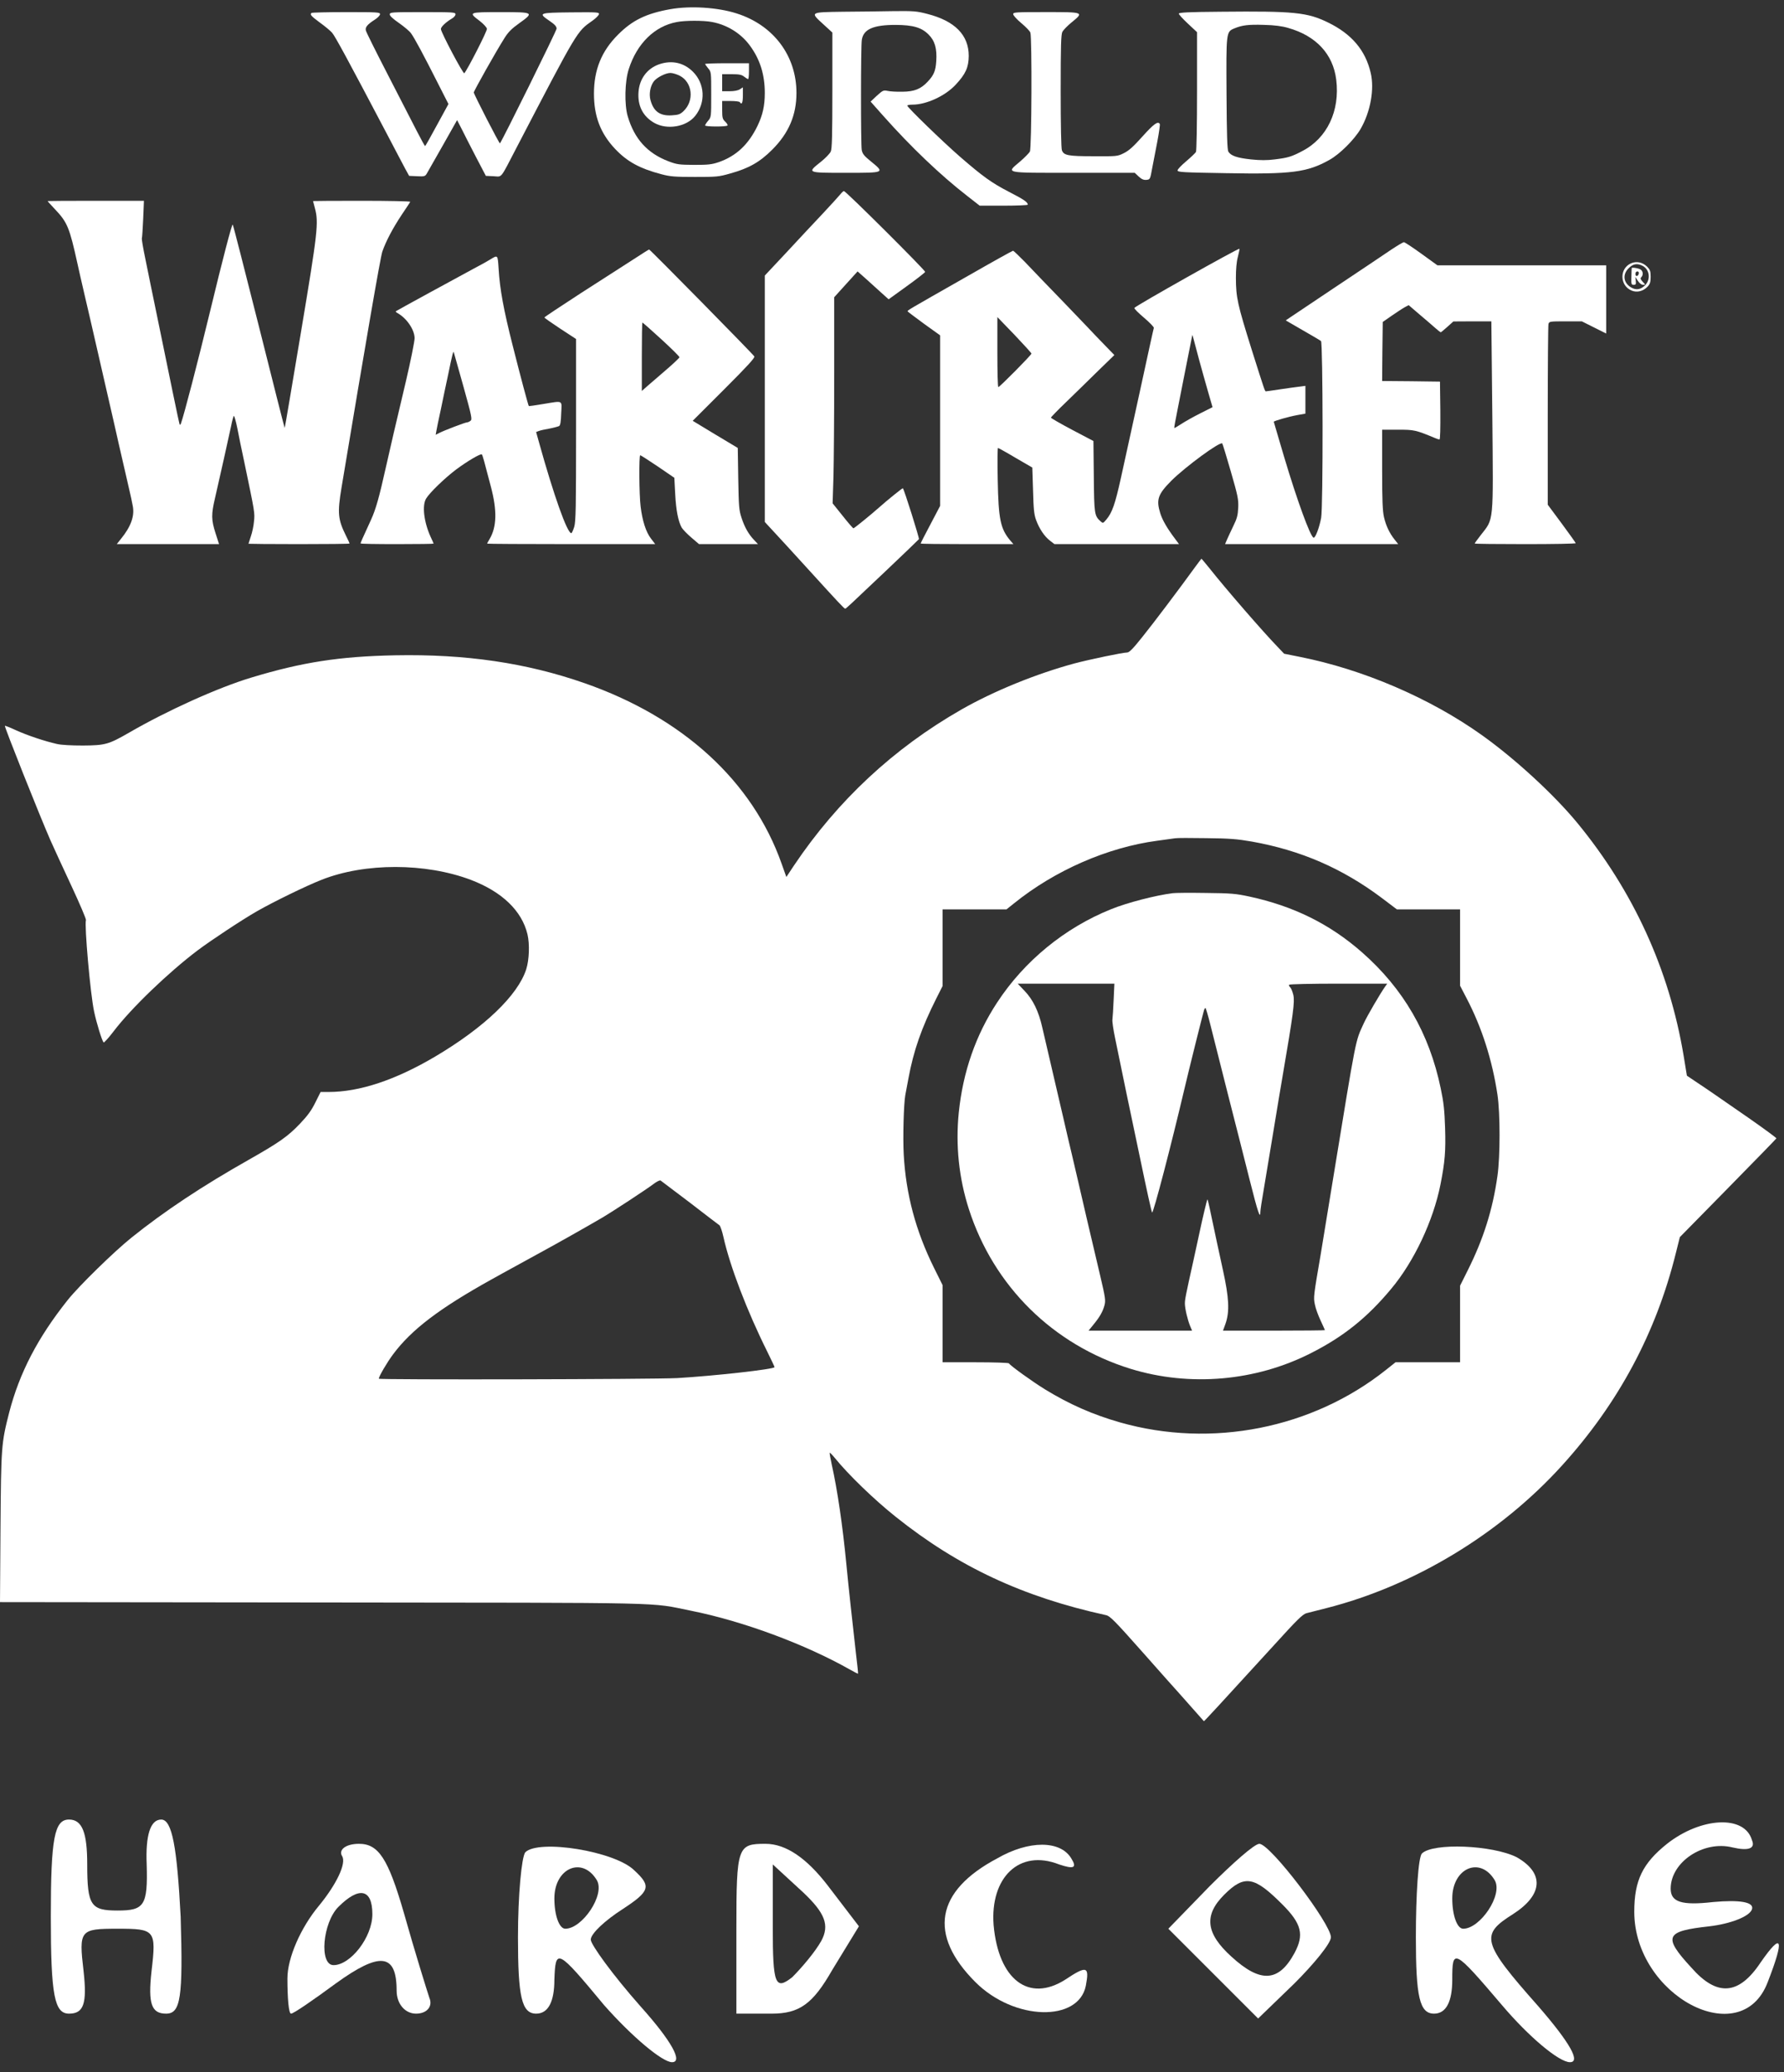 <svg width="99" height="115" viewBox="0 0 99 115" fill="none" xmlns="http://www.w3.org/2000/svg">
<rect x="0" y="0" width="99" height="115" fill="#333333" stroke="none"/>
<path d="M37.204 0.509C35.866 0.746 35.089 1.124 34.299 1.921C33.38 2.834 32.961 3.874 32.961 5.198C32.961 6.449 33.319 7.395 34.123 8.253C34.799 8.969 35.495 9.354 36.711 9.672C37.191 9.8 37.454 9.82 38.556 9.82C39.758 9.82 39.88 9.814 40.515 9.631C41.562 9.341 42.164 8.996 42.853 8.307C43.772 7.388 44.198 6.388 44.198 5.158C44.198 3.09 42.921 1.394 40.88 0.746C39.826 0.408 38.312 0.313 37.204 0.509ZM39.502 1.219C40.346 1.374 41.11 1.847 41.603 2.516C42.171 3.279 42.441 4.131 42.441 5.158C42.441 5.874 42.326 6.381 42.035 6.989C41.529 8.03 40.853 8.658 39.894 8.996C39.495 9.131 39.306 9.151 38.522 9.151C37.691 9.145 37.569 9.131 37.103 8.955C35.927 8.509 35.204 7.712 34.833 6.449C34.643 5.807 34.67 4.503 34.893 3.834C35.346 2.415 36.326 1.455 37.549 1.225C38.015 1.131 39.035 1.131 39.502 1.219Z" fill="white"/>
<path d="M36.576 3.569C35.92 3.799 35.488 4.367 35.434 5.097C35.373 5.86 35.67 6.455 36.306 6.82C37.022 7.225 38.096 7.043 38.583 6.428C39.171 5.684 39.117 4.644 38.454 3.982C37.948 3.475 37.279 3.326 36.576 3.569ZM37.711 4.198C38.434 4.563 38.542 5.597 37.921 6.178C37.738 6.347 37.644 6.38 37.272 6.401C36.623 6.441 36.265 6.184 36.096 5.549C36.008 5.225 36.083 4.792 36.272 4.529C36.434 4.306 36.934 4.049 37.204 4.049C37.319 4.049 37.549 4.117 37.711 4.198Z" fill="white"/>
<path d="M39.13 3.55C39.13 3.571 39.205 3.679 39.299 3.794C39.468 3.99 39.468 4.01 39.468 5.246C39.468 6.483 39.468 6.496 39.299 6.699C39.205 6.807 39.13 6.929 39.13 6.963C39.13 7.037 40.326 7.044 40.373 6.963C40.394 6.936 40.333 6.834 40.245 6.753C40.096 6.611 40.076 6.537 40.076 6.098V5.605H40.542C40.806 5.605 41.036 5.632 41.056 5.672C41.164 5.841 41.225 5.699 41.225 5.294V4.848L41.056 4.956C40.955 5.023 40.745 5.064 40.481 5.064H40.076V4.591V4.118H40.603C41.015 4.118 41.157 4.145 41.292 4.253C41.387 4.327 41.482 4.388 41.515 4.388C41.542 4.388 41.563 4.192 41.563 3.949V3.51H40.346C39.677 3.51 39.13 3.53 39.13 3.55Z" fill="white"/>
<path d="M46.786 0.652C44.928 0.679 44.941 0.666 45.698 1.355L46.191 1.807V5.004C46.191 7.51 46.171 8.254 46.103 8.409C46.056 8.517 45.806 8.781 45.549 8.983C44.779 9.598 44.766 9.592 46.934 9.592C49.117 9.592 49.11 9.598 48.326 8.956C47.941 8.646 47.86 8.531 47.82 8.321C47.766 7.99 47.766 2.537 47.826 2.206C47.921 1.618 48.468 1.382 49.705 1.382C50.671 1.389 51.137 1.524 51.529 1.916C51.881 2.267 52.002 2.693 51.955 3.402C51.921 3.936 51.82 4.172 51.482 4.531C51.097 4.943 50.739 5.085 50.077 5.091C49.759 5.098 49.394 5.078 49.252 5.044C49.022 4.997 48.989 5.017 48.657 5.314L48.313 5.639L49.002 6.416C50.55 8.159 52.178 9.713 53.658 10.862L54.367 11.416H55.698C56.435 11.416 57.036 11.389 57.036 11.362C57.036 11.22 56.806 11.065 55.989 10.646C55.023 10.146 54.536 9.794 53.259 8.686C52.32 7.869 50.347 5.956 50.347 5.862C50.347 5.835 50.475 5.808 50.637 5.808C51.408 5.808 52.448 5.328 53.029 4.706C53.59 4.105 53.752 3.74 53.759 3.105C53.759 1.943 52.989 1.159 51.441 0.767C50.867 0.618 50.678 0.605 49.577 0.618C48.907 0.632 47.644 0.645 46.786 0.652Z" fill="white"/>
<path d="M67.766 0.651C65.956 0.665 65.415 0.692 65.415 0.759C65.415 0.8 65.645 1.057 65.922 1.313L66.428 1.786V5.05C66.428 6.956 66.401 8.368 66.368 8.435C66.327 8.496 66.084 8.733 65.827 8.949C65.564 9.172 65.347 9.395 65.347 9.456C65.347 9.557 65.611 9.571 68.037 9.611C71.672 9.679 72.544 9.564 73.773 8.875C74.348 8.557 75.159 7.746 75.503 7.158C76.051 6.212 76.28 4.949 76.064 4.043C75.773 2.786 75.003 1.881 73.692 1.246C72.544 0.685 71.807 0.611 67.766 0.651ZM71.483 1.55C73.037 1.989 73.976 3.003 74.152 4.422C74.368 6.152 73.645 7.672 72.273 8.381C71.672 8.699 71.463 8.76 70.733 8.848C70.314 8.902 69.936 8.902 69.422 8.848C68.652 8.766 68.3 8.645 68.165 8.415C68.104 8.314 68.077 7.462 68.064 5.219C68.043 1.773 68.043 1.766 68.496 1.577C68.935 1.395 69.28 1.354 70.145 1.381C70.733 1.395 71.138 1.449 71.483 1.55Z" fill="white"/>
<path d="M17.285 0.72C17.19 0.808 17.251 0.882 17.751 1.254C18.041 1.463 18.339 1.713 18.427 1.815C18.595 2.004 19.332 3.369 21.433 7.362C21.886 8.234 22.366 9.132 22.481 9.355L22.704 9.761L23.143 9.781C23.542 9.801 23.589 9.788 23.677 9.646C23.731 9.558 24.13 8.855 24.569 8.078L25.366 6.666L25.623 7.166C25.758 7.443 26.116 8.139 26.413 8.713L26.961 9.761L27.386 9.781C27.886 9.801 27.724 10.004 28.684 8.159C32.083 1.632 32.008 1.76 32.88 1.146C33.062 1.017 33.224 0.855 33.238 0.787C33.258 0.679 33.157 0.673 31.684 0.686C29.887 0.706 29.853 0.72 30.495 1.159C30.792 1.362 30.887 1.47 30.887 1.592C30.887 1.706 27.88 7.788 27.744 7.957C27.711 7.99 26.292 5.227 26.292 5.132C26.292 5.051 27.535 2.835 28.001 2.105C28.197 1.788 28.4 1.585 28.799 1.301C29.657 0.686 29.637 0.673 27.778 0.673C25.994 0.673 25.981 0.679 26.616 1.159C26.832 1.328 27.008 1.517 27.021 1.598C27.042 1.72 25.92 3.909 25.765 4.065C25.704 4.125 24.467 1.788 24.467 1.612C24.467 1.49 24.738 1.233 25.076 1.031C25.19 0.97 25.278 0.862 25.278 0.794C25.278 0.679 25.157 0.673 23.454 0.673C21.717 0.673 21.629 0.679 21.629 0.801C21.629 0.882 21.812 1.051 22.136 1.274C22.413 1.47 22.717 1.72 22.805 1.842C22.988 2.085 23.494 3.024 24.319 4.659L24.886 5.774L24.251 6.936C23.907 7.578 23.609 8.105 23.589 8.105C23.569 8.105 23.359 7.72 23.116 7.247C22.873 6.774 22.15 5.369 21.508 4.119C20.866 2.875 20.325 1.788 20.305 1.7C20.251 1.517 20.386 1.355 20.798 1.092C20.96 0.99 21.089 0.855 21.089 0.787C21.089 0.679 20.954 0.673 19.21 0.673C18.177 0.673 17.305 0.693 17.285 0.72Z" fill="white"/>
<path d="M56.225 0.786C56.225 0.854 56.428 1.077 56.671 1.28C56.915 1.482 57.144 1.719 57.178 1.807C57.273 2.063 57.252 8.246 57.151 8.415C57.104 8.496 56.867 8.739 56.617 8.956C55.827 9.631 55.638 9.591 59.563 9.591H62.969L63.192 9.8C63.354 9.949 63.462 9.996 63.618 9.983C63.82 9.962 63.827 9.956 63.935 9.354C64.003 9.016 64.131 8.341 64.226 7.847C64.32 7.347 64.381 6.915 64.361 6.881C64.26 6.705 64.03 6.874 63.408 7.564C62.901 8.131 62.658 8.354 62.374 8.496C62.01 8.679 61.989 8.679 60.685 8.672C59.259 8.672 59.036 8.624 58.928 8.341C58.888 8.233 58.861 6.928 58.861 5.057C58.861 2.516 58.881 1.915 58.955 1.766C59.009 1.665 59.239 1.428 59.462 1.246C60.165 0.671 60.165 0.671 58.05 0.671C56.354 0.671 56.225 0.678 56.225 0.786Z" fill="white"/>
<path d="M46.637 10.78C46.556 10.882 46.117 11.361 45.664 11.848C45.205 12.334 44.292 13.307 43.637 14.017L42.441 15.294V22.132V28.97L42.934 29.504C43.205 29.795 44.063 30.727 44.84 31.585C46.536 33.45 46.847 33.781 46.901 33.781C46.948 33.781 47.036 33.7 49.144 31.7C50.137 30.761 50.968 29.957 50.995 29.923C51.023 29.869 50.185 27.193 50.103 27.099C50.083 27.078 49.252 27.747 48.759 28.186C48.286 28.605 47.401 29.322 47.36 29.322C47.333 29.322 47.063 29.011 46.759 28.626L46.205 27.936L46.252 26.423C46.272 25.592 46.293 23.017 46.293 20.7V16.497L46.941 15.78L47.59 15.064L48.063 15.483C48.32 15.72 48.705 16.064 48.921 16.26L49.313 16.612L50.313 15.889C50.867 15.49 51.327 15.132 51.34 15.091C51.367 15.017 46.941 10.605 46.833 10.605C46.799 10.605 46.712 10.686 46.637 10.78Z" fill="white"/>
<path d="M2.642 11.159C2.642 11.172 2.831 11.382 3.068 11.632C3.737 12.341 3.858 12.632 4.297 14.625C4.345 14.848 4.52 15.625 4.689 16.348C4.858 17.071 5.156 18.348 5.345 19.186C5.534 20.024 5.825 21.281 5.987 21.99C6.149 22.693 6.426 23.896 6.595 24.659C6.771 25.423 7.007 26.436 7.115 26.923C7.23 27.403 7.345 27.937 7.372 28.105C7.473 28.653 7.257 29.241 6.71 29.91L6.48 30.2H9.318H12.156L11.96 29.592C11.723 28.849 11.717 28.558 11.933 27.639C12.176 26.585 12.703 24.227 12.825 23.646C12.879 23.369 12.947 23.119 12.973 23.085C13.001 23.058 13.088 23.362 13.169 23.761C13.244 24.166 13.419 25.004 13.555 25.639C14.149 28.484 14.143 28.457 14.095 28.937C14.075 29.187 13.994 29.565 13.919 29.774C13.852 29.984 13.791 30.166 13.791 30.18C13.791 30.187 15.055 30.2 16.595 30.2C18.136 30.2 19.399 30.187 19.399 30.166C19.399 30.146 19.312 29.957 19.203 29.741C18.751 28.828 18.717 28.484 18.953 27.058C20.285 19.065 21.109 14.274 21.217 13.963C21.42 13.382 21.785 12.686 22.291 11.922C22.541 11.551 22.758 11.226 22.765 11.199C22.778 11.172 21.569 11.145 20.082 11.145C18.589 11.145 17.372 11.152 17.372 11.159C17.372 11.172 17.42 11.348 17.474 11.551C17.69 12.355 17.636 12.848 16.697 18.463C16.21 21.369 15.812 23.747 15.798 23.754C15.791 23.767 15.149 21.234 14.372 18.132C13.588 15.031 12.94 12.476 12.913 12.463C12.865 12.436 12.352 14.402 11.663 17.26C10.973 20.112 10.217 23.011 10.041 23.504C10.021 23.558 9.994 23.585 9.973 23.572C9.96 23.551 9.777 22.72 9.575 21.72C9.372 20.713 9.034 19.071 8.825 18.071C8.615 17.064 8.406 16.031 8.352 15.774C8.298 15.51 8.162 14.855 8.054 14.308C7.939 13.76 7.858 13.274 7.872 13.226C7.892 13.179 7.919 12.693 7.946 12.139L7.987 11.145H5.318C3.845 11.145 2.642 11.152 2.642 11.159Z" fill="white"/>
<path d="M77.206 13.855C76.875 14.085 75.415 15.058 73.969 16.024L71.348 17.781L72.28 18.321C72.8 18.619 73.26 18.889 73.307 18.929C73.415 19.024 73.429 28.146 73.314 28.747C73.213 29.288 72.99 29.876 72.895 29.842C72.713 29.788 71.969 27.741 71.253 25.335C71.118 24.869 70.936 24.254 70.848 23.963C70.76 23.673 70.686 23.423 70.686 23.409C70.686 23.362 71.51 23.126 71.99 23.038L72.442 22.957V22.186V21.416L72.125 21.457C71.942 21.477 71.469 21.544 71.057 21.605C70.652 21.666 70.287 21.72 70.253 21.72C70.192 21.72 70.192 21.72 69.476 19.456C68.665 16.869 68.591 16.524 68.584 15.429C68.584 14.95 68.618 14.537 68.692 14.26C68.753 14.024 68.794 13.821 68.78 13.808C68.726 13.76 63.023 16.97 62.949 17.091C62.928 17.125 63.172 17.369 63.483 17.632C63.8 17.902 64.043 18.152 64.03 18.2C64.016 18.24 63.915 18.7 63.8 19.22C63.442 20.882 62.983 22.97 62.746 24.051C62.618 24.626 62.374 25.734 62.205 26.518C61.881 27.984 61.719 28.45 61.395 28.835C61.212 29.052 61.205 29.052 61.077 28.937C60.732 28.626 60.719 28.538 60.699 26.443L60.678 24.477L59.496 23.855C58.847 23.511 58.32 23.207 58.32 23.18C58.32 23.153 58.705 22.754 59.185 22.294C59.658 21.835 60.449 21.065 60.942 20.578L61.84 19.706L61.381 19.233C61.131 18.977 60.874 18.713 60.82 18.652C60.766 18.585 59.989 17.781 59.097 16.848C58.199 15.922 57.198 14.882 56.874 14.537C56.543 14.2 56.246 13.916 56.219 13.916C56.185 13.916 55.056 14.544 53.712 15.314C50.259 17.281 50.34 17.227 50.374 17.288C50.394 17.314 50.806 17.625 51.286 17.977L52.171 18.612V23.342V28.078L51.631 29.106C51.333 29.666 51.09 30.146 51.09 30.166C51.09 30.187 52.245 30.2 53.664 30.2H56.239L56.056 29.991C55.516 29.342 55.408 28.815 55.367 26.633C55.347 25.66 55.354 24.862 55.381 24.862C55.401 24.862 55.847 25.105 56.354 25.409L57.286 25.95L57.327 27.214C57.354 28.254 57.381 28.545 57.496 28.862C57.671 29.342 57.962 29.781 58.28 30.018L58.516 30.2H61.969H65.428L65.212 29.91C64.773 29.328 64.51 28.876 64.388 28.491C64.151 27.727 64.253 27.437 65.003 26.68C65.8 25.889 67.706 24.491 67.827 24.612C67.848 24.639 68.064 25.335 68.3 26.16C68.692 27.518 68.733 27.72 68.713 28.173C68.692 28.599 68.652 28.768 68.429 29.22C68.287 29.518 68.125 29.862 68.077 29.977L67.983 30.2H72.787H77.591L77.388 29.943C77.105 29.585 76.915 29.187 76.801 28.7C76.726 28.369 76.699 27.774 76.699 26.058V23.849H77.571C78.483 23.849 78.551 23.862 79.659 24.322C79.747 24.362 79.841 24.389 79.882 24.389C79.922 24.389 79.936 23.788 79.929 22.781L79.909 21.18L78.301 21.159L76.699 21.146L76.713 19.511L76.733 17.869L77.24 17.517C77.517 17.328 77.841 17.112 77.956 17.051L78.172 16.936L78.794 17.47C79.139 17.761 79.531 18.098 79.666 18.22C79.801 18.342 79.929 18.436 79.949 18.443C79.97 18.443 80.132 18.308 80.321 18.139L80.652 17.841L81.706 17.835H82.76L82.814 23.051C82.868 29.139 82.909 28.754 82.166 29.707C81.983 29.943 81.835 30.146 81.835 30.166C81.835 30.187 83.098 30.2 84.639 30.2C86.179 30.2 87.443 30.18 87.443 30.146C87.436 30.119 87.092 29.633 86.666 29.058L85.889 28.011V23.078C85.889 20.362 85.909 18.071 85.929 17.983C85.97 17.841 85.997 17.835 86.875 17.835H87.781L88.457 18.173L89.132 18.511V16.619V14.726H84.45H79.767L78.882 14.085C78.395 13.733 77.956 13.443 77.909 13.443C77.855 13.443 77.544 13.632 77.206 13.855ZM57.239 19.625C57.239 19.7 55.475 21.484 55.401 21.484C55.367 21.484 55.347 20.612 55.347 19.538V17.598L56.293 18.578C56.806 19.119 57.232 19.585 57.239 19.625ZM66.55 19.997C66.665 20.423 66.881 21.186 67.023 21.686L67.287 22.599L66.591 22.95C66.212 23.139 65.739 23.409 65.543 23.538C65.347 23.666 65.178 23.767 65.165 23.754C65.151 23.741 65.233 23.294 65.341 22.761C65.449 22.227 65.618 21.362 65.719 20.842C65.82 20.321 65.962 19.612 66.03 19.274C66.097 18.929 66.158 18.625 66.165 18.598C66.165 18.564 66.206 18.693 66.253 18.882C66.3 19.065 66.435 19.571 66.55 19.997Z" fill="white"/>
<path d="M35.13 14.409C34.65 14.713 33.353 15.551 32.238 16.267C31.123 16.99 30.211 17.598 30.211 17.619C30.211 17.646 30.61 17.923 31.089 18.24L31.968 18.815V23.855C31.968 28.193 31.954 28.943 31.866 29.241C31.805 29.437 31.731 29.592 31.704 29.592C31.474 29.592 30.731 27.497 29.907 24.538L29.751 23.977L29.893 23.923C29.974 23.889 30.245 23.828 30.488 23.788C30.731 23.741 30.974 23.673 31.028 23.646C31.096 23.599 31.13 23.403 31.143 22.936C31.177 22.186 31.279 22.24 30.143 22.423C29.718 22.497 29.36 22.544 29.346 22.538C29.312 22.497 28.88 20.882 28.461 19.22C27.941 17.173 27.738 16.051 27.67 14.916C27.616 14.118 27.636 14.139 27.17 14.422C27.042 14.504 26.663 14.713 26.326 14.889C25.481 15.341 22.008 17.24 21.967 17.274C21.947 17.294 21.988 17.335 22.055 17.375C22.569 17.659 23.001 18.294 23.008 18.767C23.008 18.943 22.792 20.024 22.521 21.18C21.967 23.517 21.616 25.017 21.427 25.876C21.035 27.633 20.859 28.254 20.589 28.849C20.082 29.95 20.008 30.126 20.008 30.16C20.008 30.187 20.92 30.2 22.035 30.2C23.15 30.2 24.062 30.187 24.062 30.173C24.062 30.16 23.988 29.984 23.893 29.788C23.521 28.964 23.413 28.045 23.65 27.666C23.852 27.335 24.677 26.538 25.312 26.058C25.927 25.599 26.677 25.159 26.738 25.22C26.778 25.254 26.866 25.572 27.244 27.024C27.589 28.335 27.569 29.241 27.17 29.916C27.096 30.038 27.035 30.153 27.035 30.173C27.035 30.187 29.13 30.2 31.697 30.2H36.36L36.123 29.889C35.846 29.531 35.644 28.903 35.549 28.105C35.468 27.45 35.454 25.267 35.529 25.267C35.562 25.267 35.995 25.551 36.502 25.889L37.421 26.518L37.468 27.403C37.515 28.322 37.637 28.943 37.833 29.288C37.9 29.396 38.144 29.646 38.373 29.842L38.792 30.2H40.428H42.063L41.853 29.977C41.542 29.653 41.319 29.261 41.151 28.741C41.009 28.315 40.995 28.119 40.968 26.572L40.941 24.862L39.691 24.112L38.441 23.355L40.178 21.619C41.502 20.294 41.901 19.855 41.86 19.781C41.786 19.652 36.076 13.848 36.022 13.848C36.002 13.848 35.603 14.098 35.13 14.409ZM36.698 18.828C37.258 19.342 37.711 19.788 37.704 19.828C37.704 19.862 37.367 20.186 36.954 20.538C36.549 20.889 36.076 21.294 35.914 21.436L35.617 21.7V19.801C35.617 18.754 35.63 17.902 35.65 17.902C35.67 17.902 36.144 18.321 36.698 18.828ZM25.717 21.45C26.184 23.126 26.211 23.281 26.109 23.355C26.049 23.403 25.961 23.443 25.913 23.443C25.819 23.443 24.65 23.889 24.373 24.031L24.177 24.132L24.217 23.909C24.238 23.781 24.346 23.254 24.461 22.734C24.569 22.213 24.751 21.328 24.873 20.774C25.102 19.652 25.157 19.456 25.184 19.558C25.197 19.592 25.434 20.443 25.717 21.45Z" fill="white"/>
<path d="M90.504 14.618C89.862 14.909 89.882 15.848 90.538 16.125C90.842 16.254 91.187 16.166 91.437 15.902C91.565 15.76 91.599 15.659 91.599 15.362C91.599 15.051 91.572 14.97 91.396 14.794C91.146 14.551 90.808 14.483 90.504 14.618ZM91.153 14.754C91.531 14.95 91.612 15.477 91.315 15.808C91.065 16.078 90.788 16.125 90.497 15.943C90.085 15.686 90.031 15.233 90.376 14.889C90.626 14.639 90.849 14.598 91.153 14.754Z" fill="white"/>
<path d="M90.551 14.876C90.544 14.889 90.538 15.099 90.531 15.355C90.517 15.774 90.531 15.808 90.659 15.808C90.774 15.808 90.795 15.774 90.774 15.585L90.747 15.369L90.889 15.585C90.977 15.72 91.092 15.808 91.18 15.808C91.315 15.808 91.315 15.801 91.159 15.639C91.038 15.504 91.017 15.45 91.078 15.389C91.22 15.247 91.173 14.997 90.984 14.93C90.828 14.869 90.558 14.835 90.551 14.876ZM90.943 15.18C90.909 15.349 90.754 15.369 90.754 15.207C90.754 15.126 90.795 15.065 90.862 15.065C90.923 15.065 90.957 15.112 90.943 15.18Z" fill="white"/>
<path d="M66.327 31.464C65.456 32.667 64.016 34.579 63.395 35.349C62.874 36.005 62.665 36.214 62.55 36.214C62.307 36.214 60.469 36.599 59.624 36.822C57.502 37.397 55.158 38.349 53.347 39.383C49.59 41.532 46.482 44.431 44.063 48.032L43.637 48.674L43.373 47.931C41.752 43.349 37.894 39.822 32.441 37.917C29.211 36.788 25.826 36.295 21.933 36.37C18.839 36.43 16.758 36.755 13.947 37.606C12.088 38.167 9.277 39.437 7.156 40.667C6.027 41.316 5.838 41.37 4.602 41.377C3.96 41.377 3.399 41.349 3.149 41.289C2.487 41.14 1.5 40.809 0.892 40.532C0.574 40.383 0.297 40.275 0.27 40.282C0.223 40.302 2.21 45.296 2.797 46.633C2.973 47.025 3.493 48.167 3.96 49.161C4.426 50.161 4.791 51.019 4.77 51.066C4.676 51.323 5.014 55.188 5.223 56.147C5.358 56.783 5.656 57.756 5.75 57.857C5.771 57.884 6.021 57.614 6.298 57.249C7.277 55.958 9.338 53.978 10.973 52.742C11.73 52.174 13.48 51.019 14.264 50.573C15.183 50.046 17.001 49.161 17.845 48.83C20.251 47.877 23.616 47.883 26.136 48.836C27.866 49.498 28.961 50.553 29.272 51.857C29.4 52.404 29.366 53.276 29.204 53.789C28.744 55.235 26.88 57.026 24.136 58.648C21.94 59.945 19.947 60.607 18.224 60.607H17.791L17.501 61.188C17.285 61.627 17.075 61.918 16.649 62.364C15.98 63.067 15.514 63.398 13.825 64.357C11.23 65.823 9.122 67.222 7.298 68.689C6.358 69.439 4.358 71.391 3.75 72.162C2.095 74.243 1.081 76.189 0.507 78.405C0.074 80.101 0.061 80.284 0.027 84.811L0 88.919L17.859 88.939C37.664 88.96 35.961 88.919 38.353 89.399C41.225 89.973 44.684 91.257 47.164 92.662C47.401 92.798 47.603 92.899 47.617 92.892C47.624 92.879 47.576 92.385 47.502 91.791C47.347 90.439 47.063 87.852 46.968 86.824C46.759 84.649 46.468 82.676 46.157 81.29C46.083 80.946 46.029 80.648 46.043 80.628C46.056 80.615 46.191 80.75 46.333 80.925C47.076 81.844 48.509 83.23 49.712 84.189C53.171 86.953 56.752 88.629 61.374 89.642C61.597 89.689 61.847 89.939 63.428 91.723C64.415 92.838 65.32 93.859 65.442 93.987C65.679 94.257 66.78 95.494 66.807 95.528C66.82 95.548 67.665 94.629 70.672 91.338C71.99 89.885 72.294 89.588 72.503 89.534C72.638 89.5 73.125 89.372 73.591 89.257C78.47 88.02 83.254 85.128 86.693 81.324C89.815 77.878 91.903 73.972 92.997 69.553L93.22 68.662L95.889 65.945C97.356 64.452 98.565 63.209 98.579 63.181C98.585 63.154 97.889 62.641 97.025 62.039C96.16 61.445 95.302 60.85 95.112 60.715C94.93 60.587 94.511 60.303 94.193 60.093L93.612 59.702L93.43 58.593C92.632 53.816 90.646 49.465 87.531 45.674C86.24 44.106 84.091 42.127 82.247 40.809C79.362 38.748 75.632 37.147 72.105 36.451L71.26 36.282L70.888 35.89C70.084 35.059 68.03 32.694 67.084 31.498C66.868 31.234 66.685 31.011 66.672 31.011C66.665 31.011 66.51 31.214 66.327 31.464ZM69.469 46.708C72.186 47.194 74.49 48.194 76.686 49.843L77.517 50.471H79.274H81.024V52.586V54.708L81.389 55.411C82.233 57.026 82.808 58.83 83.098 60.749C83.254 61.789 83.254 64.188 83.098 65.269C82.835 67.141 82.321 68.763 81.456 70.493L81.024 71.358V73.486V75.608H79.233H77.443L76.916 76.027C72.828 79.284 67.239 80.392 62.158 78.946C60.645 78.513 59.354 77.946 57.996 77.115C57.313 76.696 56.063 75.797 55.989 75.668C55.962 75.635 55.178 75.608 54.124 75.608H52.306V73.466V71.324L51.833 70.371C50.813 68.31 50.273 66.283 50.151 64.08C50.097 63.134 50.151 61.256 50.239 60.776C50.259 60.661 50.34 60.242 50.414 59.843C50.698 58.31 51.137 57.046 51.975 55.384L52.306 54.728V52.6V50.471H54.084H55.854L56.259 50.147C58.53 48.309 61.469 47.025 64.233 46.66C64.678 46.6 65.118 46.539 65.212 46.525C65.307 46.505 66.084 46.505 66.935 46.519C68.24 46.532 68.645 46.566 69.469 46.708ZM38.285 66.749C39.137 67.405 39.873 67.972 39.927 68.006C39.975 68.047 40.076 68.337 40.144 68.648C40.508 70.283 41.455 72.763 42.583 75.027C42.799 75.466 42.982 75.851 42.982 75.878C42.982 75.993 39.637 76.365 37.576 76.486C36.312 76.554 21.021 76.588 21.021 76.52C21.021 76.398 21.474 75.621 21.812 75.168C22.839 73.79 24.38 72.621 27.271 71.013C27.494 70.891 27.771 70.736 27.88 70.675C28.218 70.486 28.771 70.182 29.974 69.526C31.089 68.918 32.495 68.121 33.387 67.601C33.988 67.249 35.894 65.999 36.272 65.709C36.441 65.58 36.617 65.492 36.657 65.519C36.698 65.546 37.427 66.1 38.285 66.749Z" fill="white"/>
<path d="M65.077 49.573C64.111 49.695 62.55 50.1 61.665 50.459C59.09 51.492 56.84 53.337 55.334 55.641C54.144 57.452 53.435 59.499 53.205 61.756C53.023 63.567 53.212 65.385 53.766 67.108C55.144 71.392 58.442 74.642 62.746 75.973C66.023 76.98 69.679 76.662 72.746 75.102C74.551 74.189 75.875 73.129 77.206 71.527C78.477 70.007 79.537 67.75 79.936 65.743C80.186 64.479 80.233 63.878 80.193 62.601C80.159 61.614 80.118 61.202 79.95 60.405C79.314 57.344 77.882 54.878 75.585 52.857C73.787 51.276 71.767 50.283 69.314 49.756C68.584 49.6 68.314 49.573 66.902 49.56C66.03 49.546 65.206 49.553 65.077 49.573ZM61.8 55.486C61.78 55.979 61.746 56.472 61.733 56.574C61.712 56.675 61.78 57.135 61.874 57.587C62.239 59.358 62.314 59.729 62.496 60.608C62.604 61.108 62.962 62.817 63.293 64.405C63.624 66 63.908 67.297 63.935 67.297C64.016 67.297 64.969 63.655 65.719 60.472C65.996 59.29 66.699 56.479 66.807 56.094C66.827 56.013 66.868 55.945 66.895 55.945C66.915 55.945 67.037 56.351 67.158 56.837C67.28 57.331 67.713 59.04 68.118 60.641C68.53 62.236 69.077 64.419 69.348 65.486C69.8 67.284 69.942 67.703 69.942 67.257C69.942 67.162 70.017 66.655 70.111 66.128C70.199 65.601 70.442 64.135 70.652 62.871C70.861 61.608 71.098 60.148 71.192 59.628C71.767 56.27 71.855 55.601 71.773 55.229C71.726 55.033 71.645 54.837 71.598 54.797C71.544 54.749 71.517 54.688 71.537 54.655C71.557 54.621 72.78 54.594 74.28 54.594H76.983L76.875 54.742C76.585 55.155 75.875 56.371 75.686 56.783C75.199 57.851 75.301 57.337 73.963 65.507C73.686 67.216 73.382 69.054 73.294 69.594C72.888 71.966 72.882 72 72.969 72.412C73.01 72.629 73.159 73.027 73.287 73.297C73.415 73.574 73.524 73.811 73.524 73.825C73.524 73.838 72.253 73.852 70.699 73.852H67.868L68.01 73.46C68.24 72.797 68.206 72.034 67.861 70.473C67.604 69.29 67.483 68.743 67.125 67.04C67.071 66.77 67.01 66.554 67.003 66.567C66.976 66.594 66.719 67.669 66.564 68.412C66.496 68.743 66.341 69.446 66.226 69.966C65.793 71.912 65.753 72.122 65.753 72.358C65.76 72.649 65.902 73.25 66.043 73.595L66.152 73.852H63.28H60.408L60.672 73.527C61.023 73.101 61.199 72.797 61.293 72.439C61.361 72.176 61.341 72.027 61.057 70.818C60.584 68.817 60.023 66.425 59.8 65.439C59.685 64.952 59.536 64.317 59.469 64.02C59.395 63.723 59.185 62.824 59.003 62.027C58.813 61.229 58.516 59.918 58.327 59.121C58.145 58.324 57.922 57.378 57.84 57.026C57.638 56.128 57.327 55.486 56.861 54.999L56.475 54.594H59.158H61.841L61.8 55.486Z" fill="white"/>
<path d="M2.82 106.374C2.82 110.75 3.022 111.76 3.83 111.76C4.638 111.76 4.84 111.222 4.638 109.404C4.369 107.114 4.436 107.047 6.524 107.047C8.611 107.047 8.678 107.114 8.409 109.404C8.207 111.222 8.409 111.76 9.217 111.76C10.025 111.76 10.16 110.885 10.025 106.374C9.823 102.536 9.554 100.987 8.948 100.987C8.342 100.987 8.072 101.862 8.14 103.478C8.207 105.768 8.005 106.037 6.524 106.037C5.042 106.037 4.84 105.768 4.84 103.478C4.84 101.728 4.571 100.987 3.83 100.987C3.022 100.987 2.82 101.997 2.82 106.374Z" fill="white"/>
<path d="M92.509 102.333C91.162 103.411 90.691 104.353 90.691 106.104C90.691 110.75 96.616 113.915 98.097 110.009C99.04 107.585 98.905 107.181 97.693 108.932C96.481 110.75 95.269 110.817 93.855 109.201C92.239 107.451 92.441 107.181 94.865 106.912C96.01 106.777 97.087 106.373 97.222 105.969C97.357 105.565 96.549 105.431 95.067 105.565C93.317 105.767 92.711 105.565 92.711 104.825C92.711 103.343 94.529 102.131 96.145 102.535C97.02 102.737 97.424 102.603 97.222 102.131C96.818 100.717 94.394 100.852 92.509 102.333Z" fill="white"/>
<path d="M18.98 103.007C19.25 103.411 18.644 104.623 17.701 105.768C16.691 106.98 15.95 108.663 15.95 109.808C15.95 110.885 16.018 111.76 16.152 111.76C16.287 111.76 17.364 111.02 18.644 110.077C21.068 108.326 22.01 108.394 22.01 110.481C22.01 111.222 22.482 111.76 23.088 111.76C23.694 111.76 24.03 111.356 23.828 110.885C23.694 110.481 23.02 108.326 22.414 106.172C21.539 103.142 21 102.334 19.923 102.334C19.182 102.334 18.778 102.67 18.98 103.007ZM20.664 106.239C20.664 107.518 19.452 109.067 18.509 109.067C17.701 109.067 17.903 106.71 18.778 105.835C19.923 104.69 20.664 104.825 20.664 106.239Z" fill="white"/>
<path d="M29.148 102.805C28.946 103.074 28.744 105.162 28.744 107.518C28.744 110.818 28.946 111.76 29.754 111.76C30.427 111.76 30.764 111.087 30.764 109.875C30.831 108.124 30.899 108.124 33.525 111.289C35.073 113.04 36.757 114.454 37.295 114.454C37.901 114.454 37.295 113.309 35.545 111.356C33.996 109.606 32.784 107.922 32.784 107.653C32.784 107.316 33.592 106.576 34.535 105.97C36.083 104.96 36.151 104.69 35.208 103.815C34.131 102.738 29.889 102.064 29.148 102.805ZM33.121 104.354C33.592 105.162 32.313 107.047 31.37 107.047C31.033 107.047 30.764 106.306 30.764 105.364C30.764 103.68 32.313 103.007 33.121 104.354Z" fill="white"/>
<path d="M40.864 107.047V111.76H42.816C44.365 111.76 45.106 111.222 46.183 109.336L47.664 106.912L45.914 104.623C44.769 103.142 43.624 102.334 42.48 102.334C40.931 102.334 40.864 102.468 40.864 107.047ZM45.577 107.72C45.24 108.326 44.5 109.202 43.961 109.74C43.018 110.481 42.884 110.144 42.884 106.98V103.478L44.567 105.027C45.779 106.172 46.048 106.845 45.577 107.72Z" fill="white"/>
<path d="M55.34 103.142C51.907 104.96 51.502 107.384 54.129 110.01C56.283 112.165 59.852 112.232 60.256 110.212C60.458 109.135 60.323 109.067 59.111 109.875C57.091 111.155 55.408 109.875 55.139 106.845C54.937 104.219 56.553 102.603 58.775 103.479C59.583 103.748 59.785 103.681 59.448 103.142C58.842 102.132 57.091 102.132 55.34 103.142Z" fill="white"/>
<path d="M67.124 104.69L64.835 107.047L67.326 109.538L69.817 112.03L71.837 110.077C72.915 109 73.857 107.855 73.857 107.518C73.857 106.778 70.49 102.334 69.885 102.334C69.615 102.334 68.403 103.411 67.124 104.69ZM71.164 105.7C72.241 106.778 72.376 107.384 71.837 108.394C70.962 110.01 69.952 110.077 68.336 108.596C66.922 107.316 66.787 106.306 67.932 105.162C69.076 104.017 69.615 104.152 71.164 105.7Z" fill="white"/>
<path d="M78.907 102.872C78.705 103.074 78.571 105.162 78.571 107.518C78.571 110.818 78.773 111.76 79.581 111.76C80.254 111.76 80.591 111.087 80.591 109.875C80.591 108.124 80.658 108.124 83.351 111.289C84.833 113.04 86.516 114.454 87.122 114.454C87.728 114.454 87.122 113.376 85.371 111.356C82.207 107.788 82.139 107.384 83.957 106.239C85.641 105.162 85.708 103.95 84.159 103.074C82.813 102.401 79.513 102.266 78.907 102.872ZM82.947 104.354C83.419 105.162 82.139 107.047 81.197 107.047C80.86 107.047 80.591 106.306 80.591 105.364C80.591 103.68 82.139 103.007 82.947 104.354Z" fill="white"/>
</svg>
